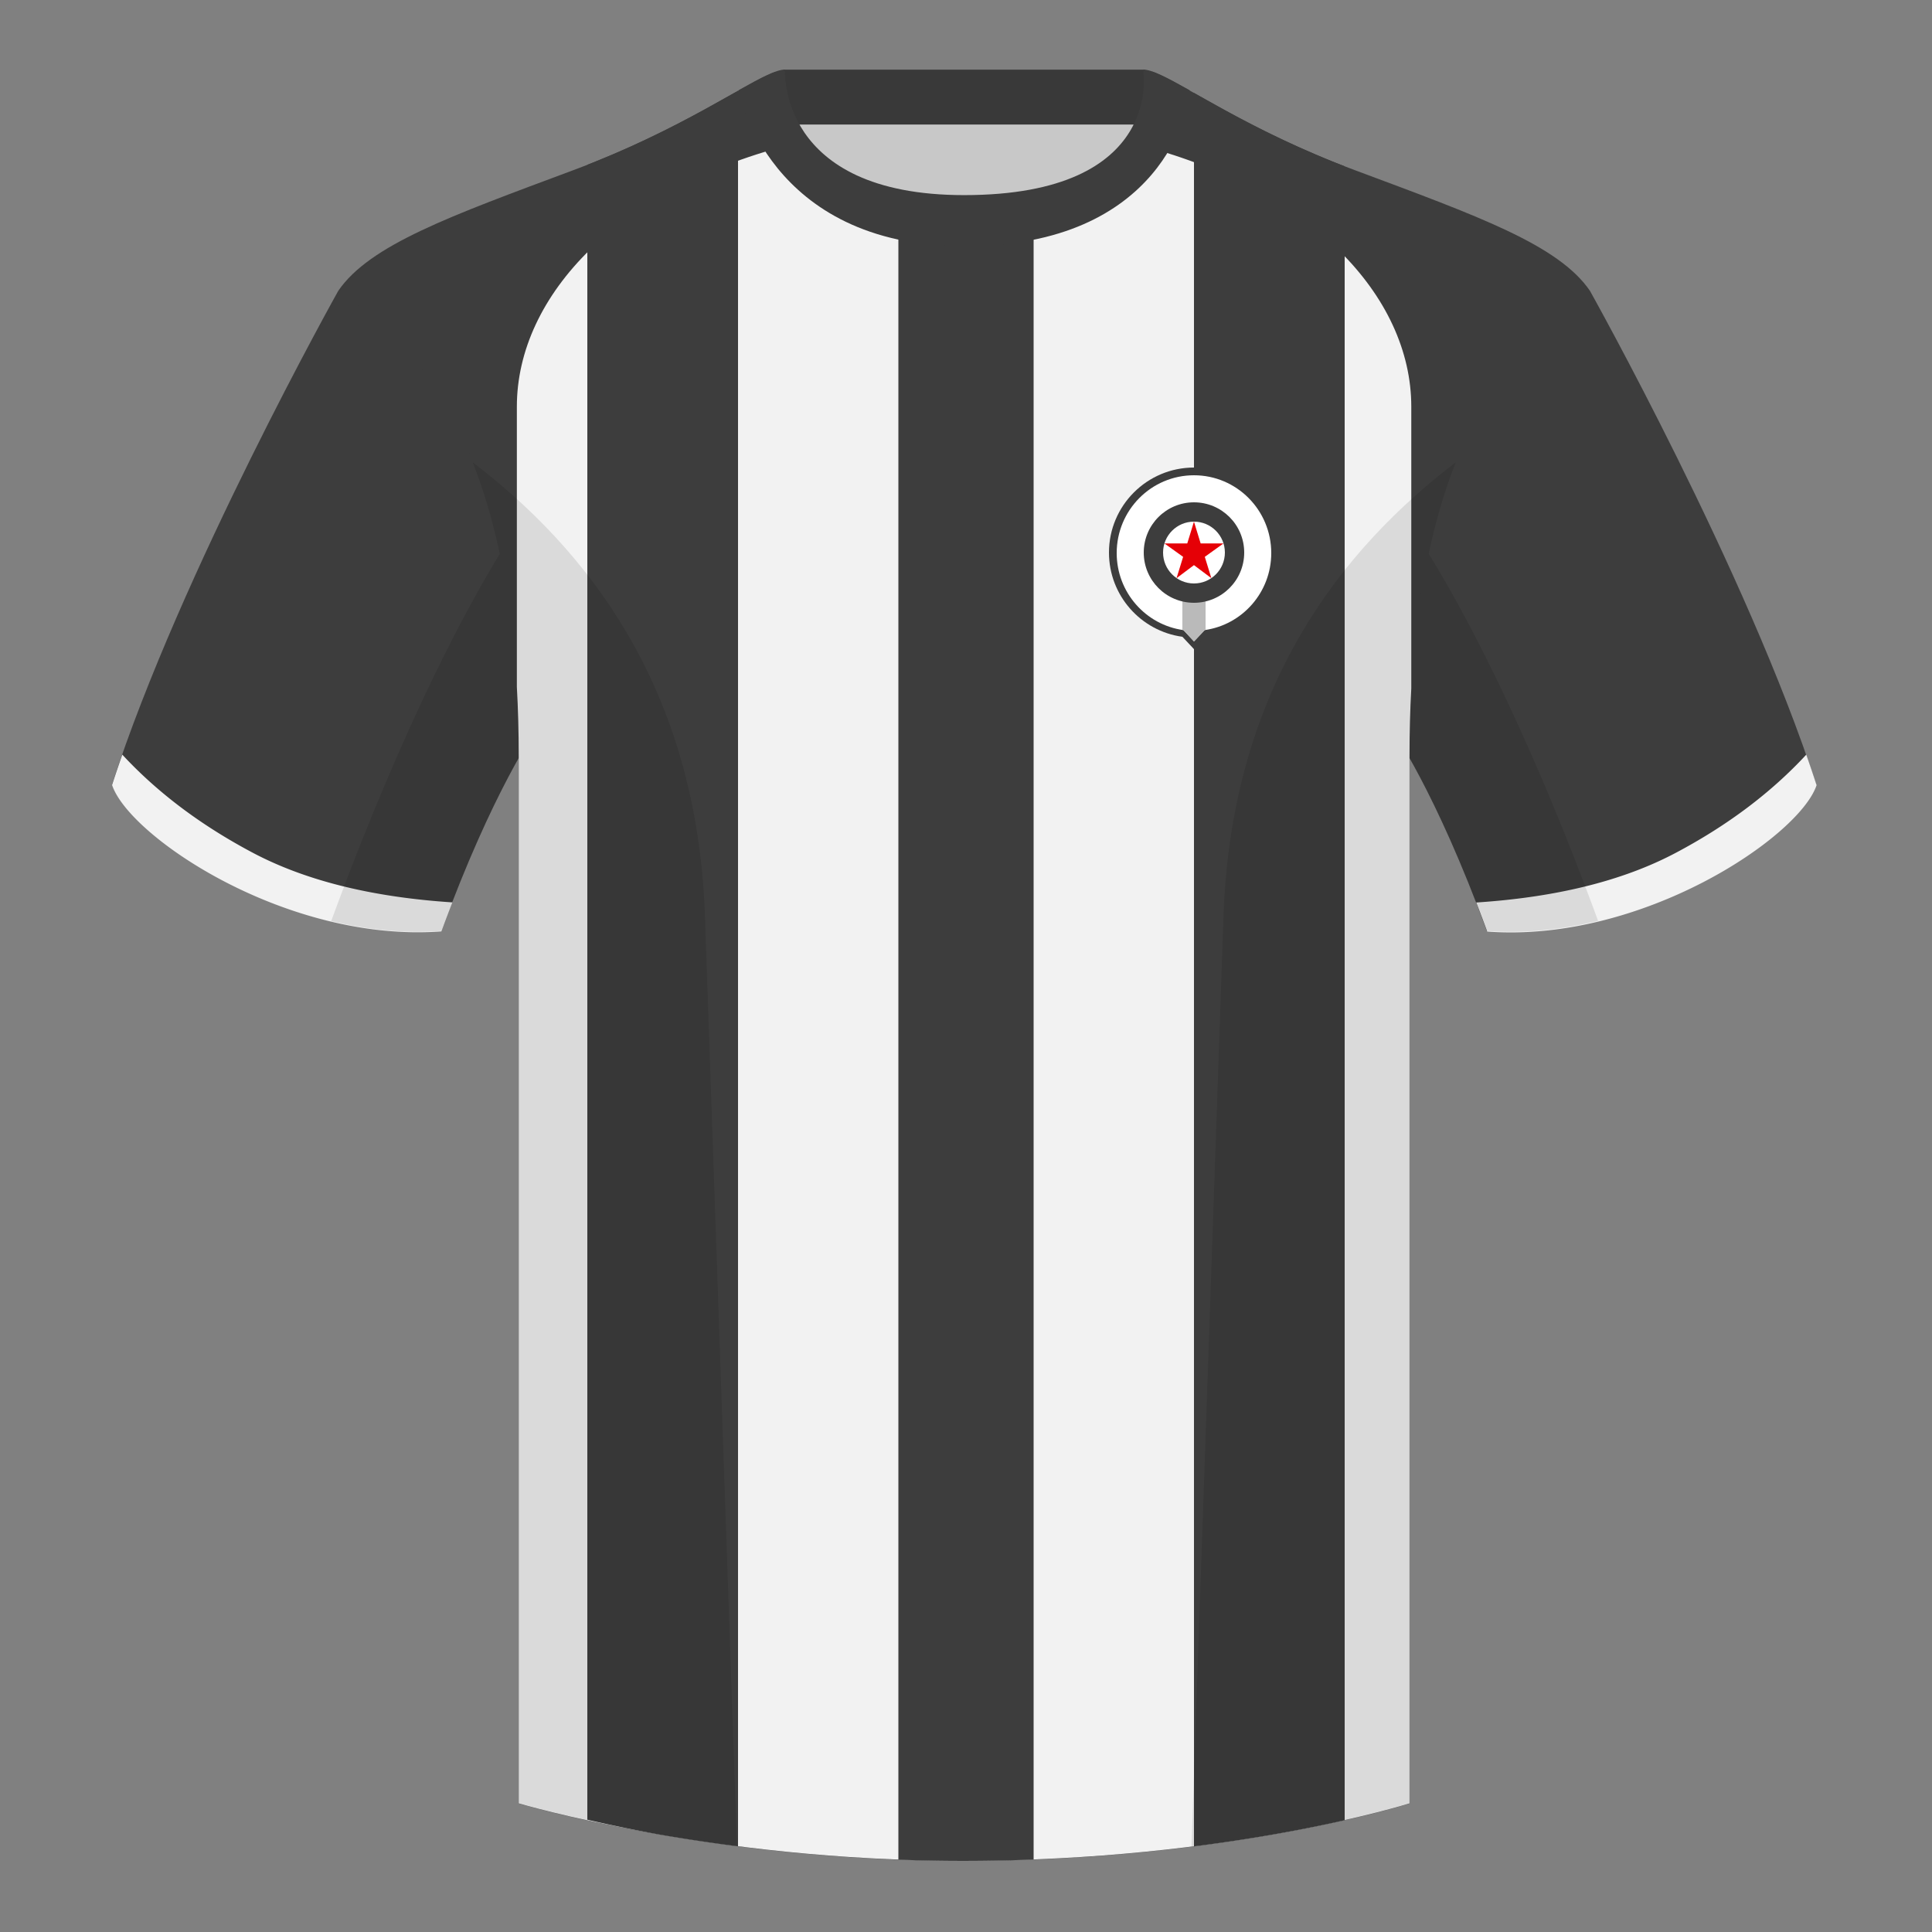 <?xml version="1.0" encoding="UTF-8"?><svg height="500" viewBox="0 0 500 500" width="500" xmlns="http://www.w3.org/2000/svg"><rect x="0" y="0" width="500" height="500" fill="#808080" stroke="none"/><g fill="none" fill-rule="evenodd"><path d="M0 0h500v500H0z"/><path d="M203.003 109.223h93.643V21.928h-93.643z" fill="#c8c8c8"/><path d="M202.864 32.228h93.458v-14.2h-93.458z" fill="#393939"/><g fill="#3d3d3d"><path d="M87.548 75.258S46.785 148.058 29 203.029c4.445 13.376 45.208 40.86 85.232 37.886 13.34-36.4 24.46-52 24.46-52s2.963-95.085-51.144-113.655M411.473 75.258s40.762 72.8 58.547 127.77c-4.445 13.376-45.208 40.86-85.232 37.886-13.34-36.4-24.46-52-24.46-52s-2.963-95.085 51.145-113.655"/><path d="M249.511 57.703c-50.082 0-47.798-39.47-48.742-39.14-7.516 2.618-24.133 14.936-52.439 25.495-31.873 11.885-52.626 19.315-60.782 31.2 11.114 8.915 46.694 28.97 46.694 120.345v271.14s49.658 14.855 114.885 14.855c68.929 0 115.648-14.855 115.648-14.855v-271.14c0-91.375 35.58-111.43 46.7-120.345-8.157-11.885-28.91-19.315-60.783-31.2-28.36-10.577-44.982-22.92-52.478-25.511-.927-.318 4.177 39.156-48.703 39.156z"/></g><path d="M365.24 178.15c-.302 5.5-.462 11.301-.462 17.422v271.14s-46.719 14.855-115.648 14.855c-65.227 0-114.885-14.855-114.885-14.855v-271.14c0-6.261-.167-12.188-.482-17.799v-72.531c0-28.836 26.598-57.02 72.417-68.202 5.595 10.126 17.495 20.632 43.334 20.632 27.082 0 38.955-10.352 44.22-20.411 45.26 11.335 71.505 39.336 71.505 67.98z" fill="#f2f2f2"/><path d="M170.746 474.792A413.863 413.863 0 0 1 152 470.933V42.654c17.57-6.885 30.34-14.292 39-19.157V477.83a470.626 470.626 0 0 1-20.254-3.038zm96.754 6.454c-5.925.227-12.056.351-18.373.351-5.667 0-11.217-.112-16.627-.316V52h35zM348 43.035v428.042c-9.506 2.143-22.76 4.705-39 6.764V24.047c8.798 4.956 21.579 12.25 39 18.988z" fill="#3d3d3d"/><path d="M467.461 195.302a338.826 338.826 0 0 1 2.668 7.9c-4.445 13.375-45.208 40.86-85.232 37.885a426.405 426.405 0 0 0-2.836-7.52c20.795-1.358 37.993-5.637 51.595-12.837 13.428-7.11 24.696-15.585 33.805-25.428zM31.655 195.302c9.103 9.828 20.36 18.291 33.772 25.392 13.611 7.205 30.824 11.485 51.64 12.84a426.42 426.42 0 0 0-2.835 7.516C74.208 244.025 33.445 216.54 29 203.165c.836-2.584 1.723-5.209 2.655-7.863z" fill="#f2f2f2"/><path d="M307.852 23.345C302.08 20.105 298.124 18 295.844 18c0 0 5.881 32.495-46.335 32.495-48.52 0-46.336-32.495-46.336-32.495-2.28 0-6.235 2.105-12.002 5.345 0 0 7.368 40.38 58.402 40.38 51.479 0 58.279-35.895 58.279-40.38z" fill="#3d3d3d"/><path d="M413.584 238.323c-9.287 2.238-19.064 3.316-28.798 2.592-8.197-22.369-15.557-36.883-20.012-44.748v270.577s-21.102 6.71-55.867 11.11l-.544-.059c1.881-54.795 5.722-166.47 8.277-240.705 2.055-59.755 31.084-95.29 60.099-117.44-2.676 6.78-5.072 14.606-7 23.667 7.354 11.852 24.436 42.069 43.831 94.964l.014.042zM190.717 477.795c-34.248-4.401-56.477-11.05-56.477-11.05V196.171c-4.456 7.867-11.813 22.38-20.01 44.743-9.632.716-19.308-.332-28.51-2.523.005-.033.012-.065.02-.097 19.377-52.848 36.305-83.066 43.61-94.944-1.93-9.075-4.328-16.912-7.007-23.701 29.015 22.15 58.044 57.685 60.1 117.44 2.554 74.235 6.395 185.91 8.276 240.705z" fill="#000" fill-opacity=".1"/><path d="M309 168l3.053-3.21C322.758 163.304 331 154.114 331 143c0-12.15-9.85-22-22-22s-22 9.85-22 22c0 11.135 8.272 20.337 19.006 21.798z" fill="#3d3d3d"/><path d="M309 166l2.775-2.937c9.732-1.36 17.225-9.767 17.225-19.935C329 132.01 320.046 123 309 123s-20 9.011-20 20.128c0 10.187 7.52 18.606 17.278 19.942z" fill="#fff"/><path d="M312 154v9.029l-.225.034L309 166l-2.722-2.93a19.863 19.863 0 0 1-.28-.04L306 154z" fill="#bababa"/><circle cx="309" cy="143" fill="#3d3d3d" r="13"/><circle cx="309" cy="143" fill="#fff" r="8"/><path d="M311.8 144.112l1.699 5.522-4.504-3.38-4.506 3.38 1.702-5.522-4.85-3.478 5.92.011 1.734-5.645 1.733 5.645 5.914-.011z" fill="#e50006" fill-rule="nonzero"/></g></svg>